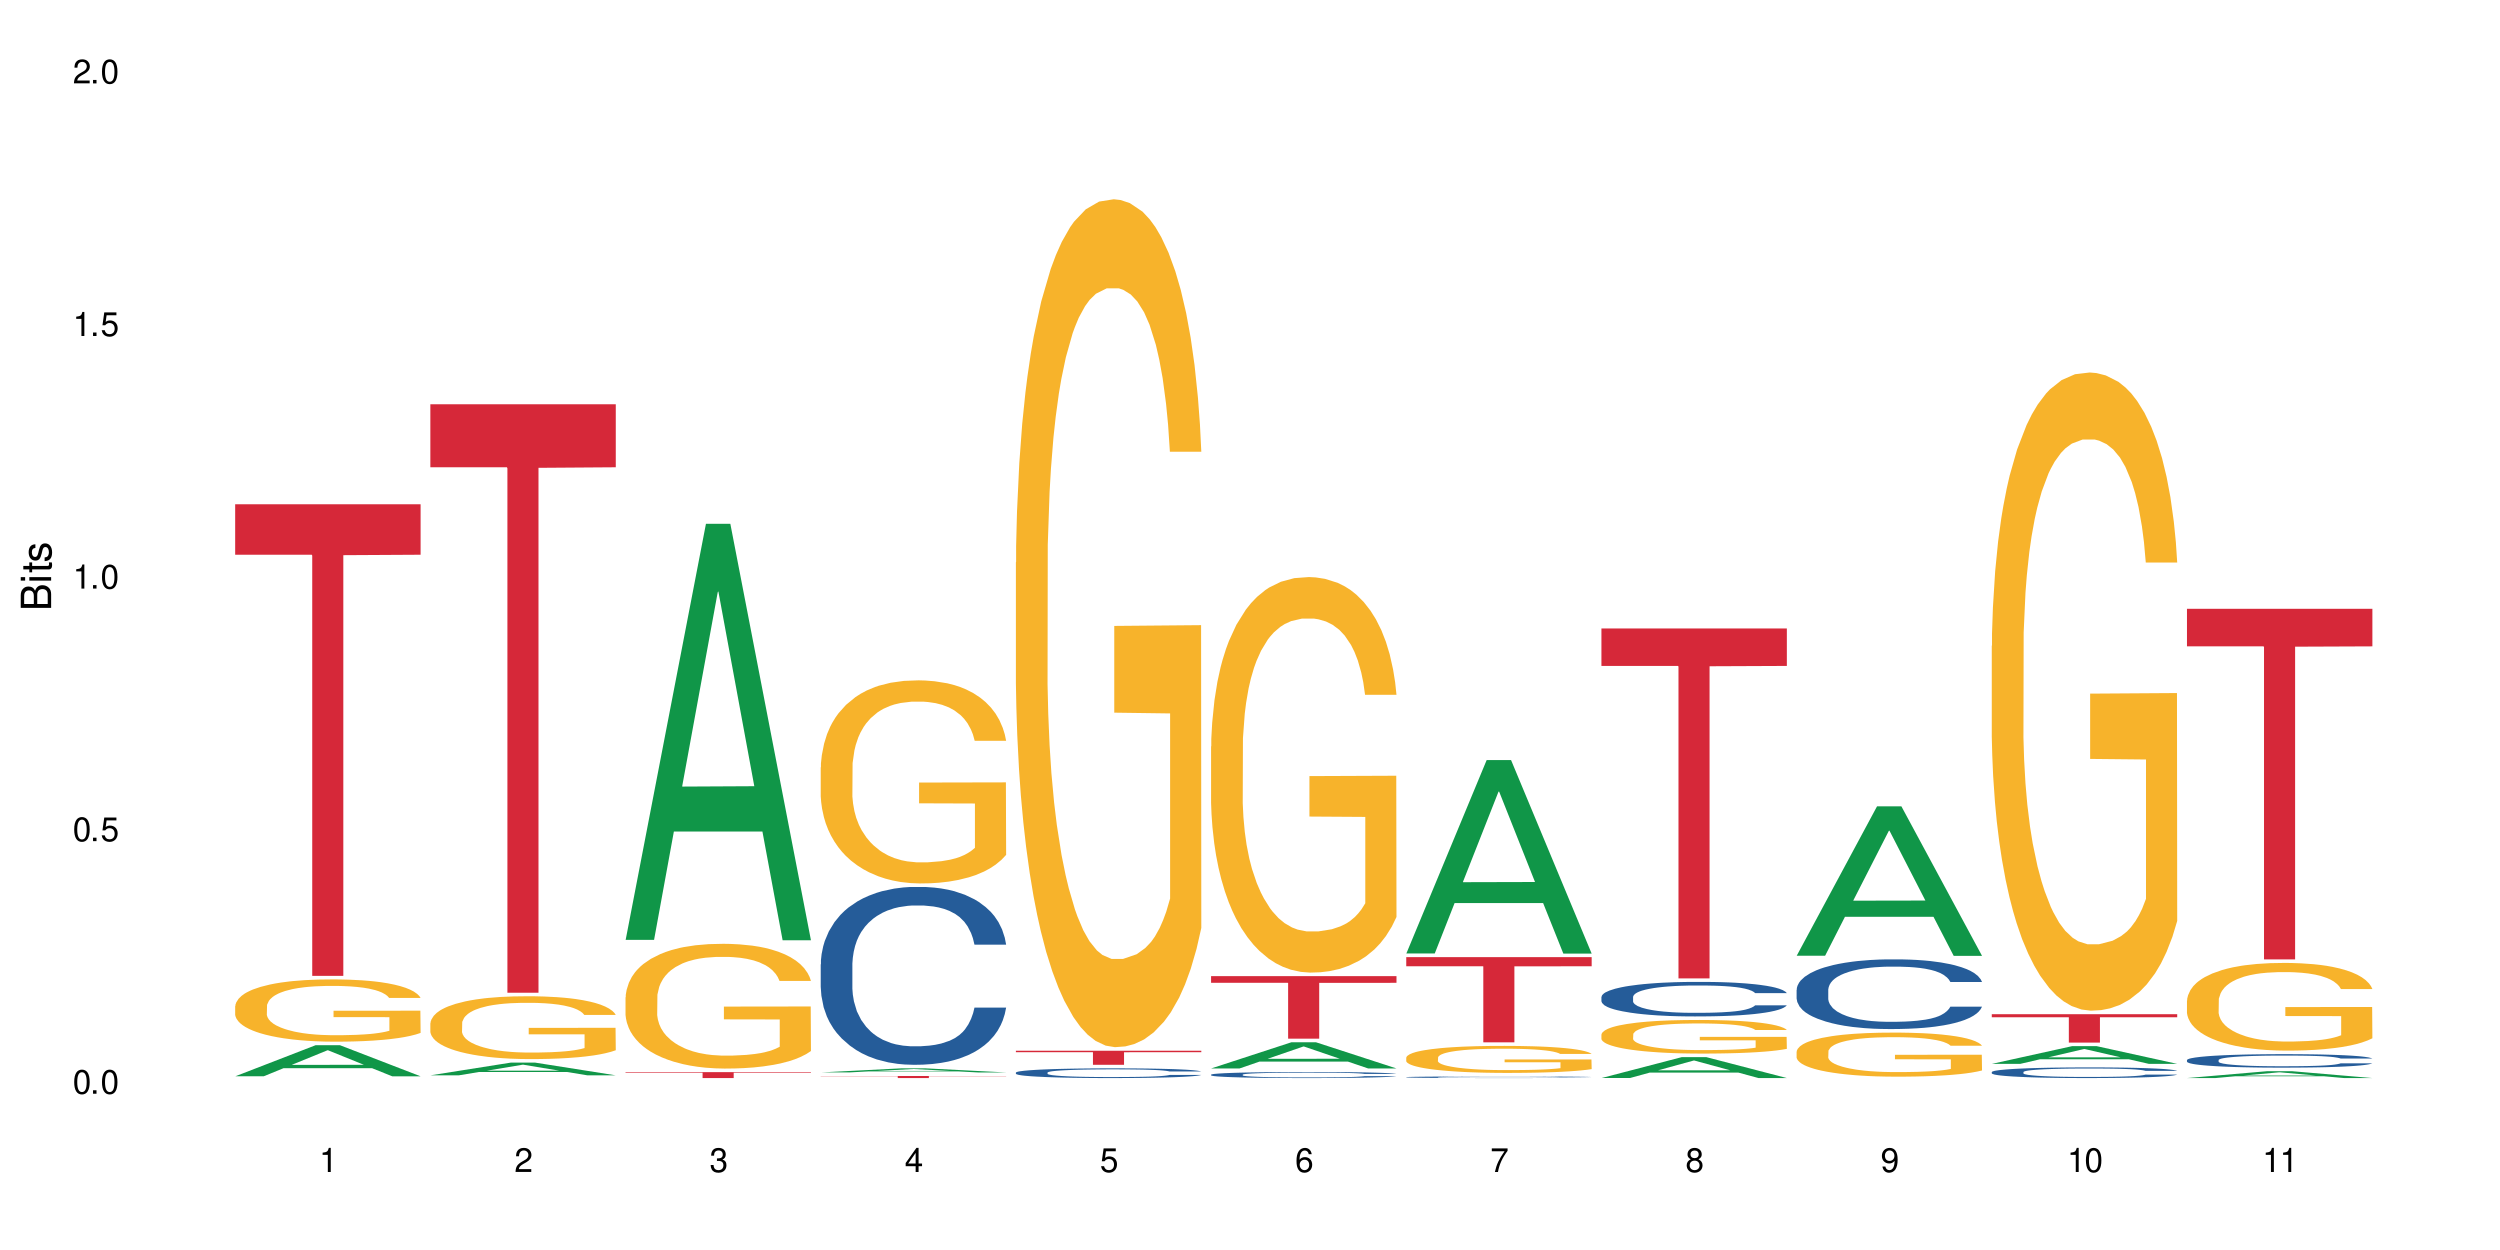 <?xml version="1.0" encoding="UTF-8"?>
<svg xmlns="http://www.w3.org/2000/svg" xmlns:xlink="http://www.w3.org/1999/xlink" width="720" height="360" viewBox="0 0 720 360">
<defs>
<g>
<g id="glyph-0-0">
</g>
<g id="glyph-0-1">
<path d="M 2.641 -6.938 C 2 -6.938 1.422 -6.656 1.078 -6.172 C 0.641 -5.562 0.406 -4.641 0.406 -3.359 C 0.406 -1.016 1.188 0.219 2.641 0.219 C 4.078 0.219 4.859 -1.016 4.859 -3.297 C 4.859 -4.641 4.656 -5.547 4.203 -6.172 C 3.844 -6.656 3.281 -6.938 2.641 -6.938 Z M 2.641 -6.188 C 3.547 -6.188 4 -5.25 4 -3.375 C 4 -1.406 3.562 -0.484 2.625 -0.484 C 1.734 -0.484 1.281 -1.438 1.281 -3.344 C 1.281 -5.25 1.734 -6.188 2.641 -6.188 Z M 2.641 -6.188 "/>
</g>
<g id="glyph-0-2">
<path d="M 1.828 -1 L 0.828 -1 L 0.828 0 L 1.828 0 Z M 1.828 -1 "/>
</g>
<g id="glyph-0-3">
<path d="M 4.562 -6.797 L 1.062 -6.797 L 0.547 -3.094 L 1.328 -3.094 C 1.719 -3.562 2.047 -3.734 2.578 -3.734 C 3.484 -3.734 4.062 -3.109 4.062 -2.094 C 4.062 -1.125 3.484 -0.531 2.578 -0.531 C 1.828 -0.531 1.375 -0.906 1.188 -1.672 L 0.328 -1.672 C 0.453 -1.109 0.547 -0.844 0.75 -0.594 C 1.125 -0.078 1.828 0.219 2.594 0.219 C 3.969 0.219 4.922 -0.781 4.922 -2.219 C 4.922 -3.562 4.031 -4.484 2.719 -4.484 C 2.25 -4.484 1.859 -4.359 1.469 -4.062 L 1.734 -5.969 L 4.562 -5.969 Z M 4.562 -6.797 "/>
</g>
<g id="glyph-0-4">
<path d="M 2.484 -4.938 L 2.484 0 L 3.328 0 L 3.328 -6.938 L 2.766 -6.938 C 2.469 -5.875 2.281 -5.734 0.984 -5.562 L 0.984 -4.938 Z M 2.484 -4.938 "/>
</g>
<g id="glyph-0-5">
<path d="M 4.859 -0.828 L 1.281 -0.828 C 1.359 -1.406 1.672 -1.781 2.5 -2.281 L 3.469 -2.828 C 4.406 -3.344 4.906 -4.062 4.906 -4.906 C 4.906 -5.484 4.672 -6.031 4.266 -6.406 C 3.859 -6.766 3.375 -6.938 2.719 -6.938 C 1.859 -6.938 1.219 -6.625 0.844 -6.031 C 0.609 -5.672 0.5 -5.234 0.484 -4.531 L 1.328 -4.531 C 1.359 -5.016 1.406 -5.281 1.531 -5.516 C 1.75 -5.938 2.188 -6.203 2.703 -6.203 C 3.469 -6.203 4.031 -5.641 4.031 -4.891 C 4.031 -4.344 3.719 -3.859 3.125 -3.516 L 2.234 -3 C 0.812 -2.172 0.406 -1.531 0.328 -0.016 L 4.859 -0.016 Z M 4.859 -0.828 "/>
</g>
<g id="glyph-0-6">
<path d="M 2.125 -3.188 L 2.578 -3.188 C 3.5 -3.188 3.984 -2.766 3.984 -1.922 C 3.984 -1.062 3.469 -0.531 2.594 -0.531 C 1.656 -0.531 1.203 -1 1.156 -2.016 L 0.312 -2.016 C 0.344 -1.453 0.438 -1.094 0.609 -0.781 C 0.953 -0.109 1.625 0.219 2.547 0.219 C 3.953 0.219 4.859 -0.625 4.859 -1.938 C 4.859 -2.828 4.516 -3.297 3.703 -3.594 C 4.344 -3.844 4.656 -4.328 4.656 -5.031 C 4.656 -6.219 3.875 -6.938 2.578 -6.938 C 1.203 -6.938 0.484 -6.172 0.453 -4.703 L 1.297 -4.703 C 1.312 -5.125 1.344 -5.359 1.453 -5.578 C 1.641 -5.969 2.062 -6.203 2.594 -6.203 C 3.344 -6.203 3.797 -5.75 3.797 -5 C 3.797 -4.516 3.609 -4.219 3.25 -4.047 C 3.016 -3.953 2.703 -3.922 2.125 -3.906 Z M 2.125 -3.188 "/>
</g>
<g id="glyph-0-7">
<path d="M 3.141 -1.672 L 3.141 0 L 3.984 0 L 3.984 -1.672 L 4.984 -1.672 L 4.984 -2.438 L 3.984 -2.438 L 3.984 -6.938 L 3.359 -6.938 L 0.266 -2.578 L 0.266 -1.672 Z M 3.141 -2.438 L 1 -2.438 L 3.141 -5.5 Z M 3.141 -2.438 "/>
</g>
<g id="glyph-0-8">
<path d="M 4.781 -5.125 C 4.609 -6.266 3.891 -6.938 2.844 -6.938 C 2.094 -6.938 1.422 -6.578 1.031 -5.953 C 0.594 -5.266 0.406 -4.422 0.406 -3.172 C 0.406 -2 0.578 -1.25 0.984 -0.641 C 1.359 -0.078 1.953 0.219 2.703 0.219 C 3.984 0.219 4.922 -0.75 4.922 -2.094 C 4.922 -3.375 4.062 -4.281 2.844 -4.281 C 2.172 -4.281 1.641 -4.031 1.281 -3.516 C 1.281 -5.234 1.828 -6.188 2.797 -6.188 C 3.391 -6.188 3.797 -5.797 3.938 -5.125 Z M 2.734 -3.531 C 3.547 -3.531 4.062 -2.953 4.062 -2.031 C 4.062 -1.156 3.484 -0.531 2.703 -0.531 C 1.922 -0.531 1.328 -1.188 1.328 -2.078 C 1.328 -2.938 1.906 -3.531 2.734 -3.531 Z M 2.734 -3.531 "/>
</g>
<g id="glyph-0-9">
<path d="M 4.984 -6.797 L 0.438 -6.797 L 0.438 -5.969 L 4.109 -5.969 C 2.5 -3.656 1.828 -2.234 1.328 0 L 2.219 0 C 2.594 -2.172 3.453 -4.047 4.984 -6.094 Z M 4.984 -6.797 "/>
</g>
<g id="glyph-0-10">
<path d="M 3.75 -3.656 C 4.469 -4.094 4.688 -4.438 4.688 -5.078 C 4.688 -6.172 3.844 -6.938 2.641 -6.938 C 1.438 -6.938 0.594 -6.172 0.594 -5.094 C 0.594 -4.438 0.812 -4.094 1.516 -3.656 C 0.734 -3.266 0.359 -2.703 0.359 -1.922 C 0.359 -0.656 1.281 0.219 2.641 0.219 C 3.984 0.219 4.922 -0.656 4.922 -1.922 C 4.922 -2.703 4.531 -3.266 3.75 -3.656 Z M 2.641 -6.188 C 3.359 -6.188 3.812 -5.75 3.812 -5.062 C 3.812 -4.406 3.344 -3.984 2.641 -3.984 C 1.922 -3.984 1.453 -4.406 1.453 -5.078 C 1.453 -5.75 1.922 -6.188 2.641 -6.188 Z M 2.641 -3.266 C 3.484 -3.266 4.062 -2.719 4.062 -1.906 C 4.062 -1.078 3.484 -0.531 2.625 -0.531 C 1.797 -0.531 1.219 -1.094 1.219 -1.906 C 1.219 -2.719 1.781 -3.266 2.641 -3.266 Z M 2.641 -3.266 "/>
</g>
<g id="glyph-0-11">
<path d="M 0.516 -1.578 C 0.672 -0.453 1.406 0.219 2.438 0.219 C 3.188 0.219 3.859 -0.141 4.266 -0.766 C 4.688 -1.453 4.891 -2.297 4.891 -3.547 C 4.891 -4.719 4.703 -5.453 4.312 -6.078 C 3.938 -6.641 3.344 -6.938 2.594 -6.938 C 1.297 -6.938 0.359 -5.969 0.359 -4.625 C 0.359 -3.344 1.234 -2.453 2.453 -2.453 C 3.094 -2.453 3.578 -2.672 4.016 -3.203 C 4 -1.484 3.469 -0.531 2.5 -0.531 C 1.906 -0.531 1.484 -0.906 1.359 -1.578 Z M 2.578 -6.203 C 3.375 -6.203 3.969 -5.531 3.969 -4.641 C 3.969 -3.797 3.391 -3.188 2.547 -3.188 C 1.734 -3.188 1.234 -3.766 1.234 -4.688 C 1.234 -5.562 1.797 -6.203 2.578 -6.203 Z M 2.578 -6.203 "/>
</g>
<g id="glyph-1-0">
</g>
<g id="glyph-1-1">
<path d="M 0 -0.953 L 0 -4.891 C 0 -5.719 -0.234 -6.344 -0.734 -6.797 C -1.188 -7.234 -1.812 -7.469 -2.5 -7.469 C -3.547 -7.469 -4.188 -7 -4.625 -5.875 C -4.984 -6.688 -5.625 -7.094 -6.531 -7.094 C -7.172 -7.094 -7.734 -6.859 -8.141 -6.391 C -8.562 -5.922 -8.75 -5.344 -8.75 -4.5 L -8.75 -0.953 Z M -4.984 -2.062 L -7.766 -2.062 L -7.766 -4.219 C -7.766 -4.844 -7.688 -5.203 -7.453 -5.5 C -7.219 -5.812 -6.859 -5.969 -6.375 -5.969 C -5.891 -5.969 -5.531 -5.812 -5.297 -5.5 C -5.062 -5.203 -4.984 -4.844 -4.984 -4.219 Z M -0.984 -2.062 L -4 -2.062 L -4 -4.781 C -4 -5.766 -3.438 -6.359 -2.484 -6.359 C -1.547 -6.359 -0.984 -5.766 -0.984 -4.781 Z M -0.984 -2.062 "/>
</g>
<g id="glyph-1-2">
<path d="M -6.281 -1.797 L -6.281 -0.797 L 0 -0.797 L 0 -1.797 Z M -8.75 -1.797 L -8.75 -0.797 L -7.484 -0.797 L -7.484 -1.797 Z M -8.75 -1.797 "/>
</g>
<g id="glyph-1-3">
<path d="M -6.281 -3.047 L -6.281 -2.016 L -8.016 -2.016 L -8.016 -1.016 L -6.281 -1.016 L -6.281 -0.172 L -5.469 -0.172 L -5.469 -1.016 L -0.719 -1.016 C -0.078 -1.016 0.281 -1.453 0.281 -2.234 C 0.281 -2.5 0.25 -2.719 0.188 -3.047 L -0.641 -3.047 C -0.609 -2.906 -0.594 -2.766 -0.594 -2.562 C -0.594 -2.141 -0.719 -2.016 -1.156 -2.016 L -5.469 -2.016 L -5.469 -3.047 Z M -6.281 -3.047 "/>
</g>
<g id="glyph-1-4">
<path d="M -4.531 -5.25 C -5.766 -5.25 -6.469 -4.422 -6.469 -2.969 C -6.469 -1.516 -5.719 -0.562 -4.547 -0.562 C -3.562 -0.562 -3.094 -1.062 -2.734 -2.562 L -2.516 -3.484 C -2.344 -4.188 -2.094 -4.469 -1.641 -4.469 C -1.047 -4.469 -0.641 -3.875 -0.641 -3 C -0.641 -2.453 -0.797 -2 -1.062 -1.75 C -1.25 -1.594 -1.422 -1.531 -1.875 -1.469 L -1.875 -0.406 C -0.422 -0.453 0.281 -1.266 0.281 -2.922 C 0.281 -4.5 -0.5 -5.516 -1.719 -5.516 C -2.656 -5.516 -3.172 -4.984 -3.469 -3.734 L -3.703 -2.766 C -3.891 -1.953 -4.156 -1.609 -4.594 -1.609 C -5.188 -1.609 -5.547 -2.125 -5.547 -2.938 C -5.547 -3.75 -5.203 -4.172 -4.531 -4.203 Z M -4.531 -5.25 "/>
</g>
</g>
</defs>
<rect x="-72" y="-36" width="864" height="432" fill="rgb(100%, 100%, 100%)" fill-opacity="1"/>
<path fill-rule="nonzero" fill="rgb(6.275%, 58.824%, 28.235%)" fill-opacity="1" d="M 67.73 309.973 L 67.789 309.965 L 90.895 301.02 L 97.91 301.02 L 121.133 309.98 L 112.973 309.98 L 107.152 307.641 L 81.652 307.641 L 75.945 309.973 L 67.73 309.973 L 84.105 306.676 L 104.816 306.668 L 94.488 302.484 L 94.375 302.477 L 94.262 302.5 L 84.047 306.668 L 84.105 306.676 Z M 67.73 309.973 "/>
<path fill-rule="nonzero" fill="rgb(96.863%, 70.196%, 16.863%)" fill-opacity="1" d="M 67.73 289.75 L 67.797 289.734 L 67.797 289.406 L 68.055 288.668 L 68.707 287.652 L 69.555 286.816 L 70.465 286.16 L 71.051 285.816 L 72.027 285.328 L 72.875 284.965 L 75.023 284.23 L 77.762 283.539 L 79.258 283.246 L 80.949 282.969 L 83.359 282.656 L 84.469 282.543 L 87.855 282.277 L 91.695 282.117 L 95.93 282.066 L 97.883 282.082 L 100.555 282.148 L 104.199 282.328 L 106.285 282.492 L 107.91 282.656 L 109.605 282.867 L 111.688 283.195 L 113.645 283.59 L 115.207 283.984 L 116.77 284.473 L 118.07 285 L 119.18 285.57 L 120.156 286.262 L 120.742 286.832 L 121.133 287.406 L 112.078 287.406 L 111.559 286.832 L 110.973 286.391 L 109.996 285.852 L 109.02 285.457 L 108.043 285.145 L 106.219 284.719 L 104.656 284.457 L 102.703 284.23 L 100.812 284.082 L 98.664 283.984 L 97.363 283.949 L 93.91 283.949 L 90.785 284.066 L 88.961 284.195 L 87.66 284.328 L 85.836 284.574 L 84.727 284.77 L 84.078 284.898 L 82.125 285.406 L 80.82 285.867 L 80.105 286.18 L 79.191 286.668 L 78.543 287.113 L 77.824 287.766 L 77.434 288.258 L 76.914 289.371 L 76.848 292.32 L 77.043 292.945 L 77.434 293.617 L 77.957 294.207 L 78.738 294.828 L 79.52 295.305 L 80.887 295.941 L 82.059 296.367 L 82.969 296.645 L 84.727 297.09 L 85.445 297.234 L 87.137 297.531 L 88.895 297.762 L 91.047 297.957 L 92.672 298.055 L 95.277 298.137 L 98.598 298.137 L 102.508 298.039 L 104.98 297.906 L 106.676 297.777 L 107.781 297.66 L 109.148 297.48 L 110.125 297.316 L 111.039 297.137 L 112.145 296.859 L 112.145 292.945 L 96.059 292.926 L 96.059 291.094 L 121.066 291.078 L 121.133 297.48 L 119.766 297.926 L 118.07 298.352 L 116.441 298.68 L 114.75 298.957 L 112.34 299.266 L 110.387 299.465 L 107.391 299.695 L 104.656 299.84 L 101.789 299.938 L 99.25 299.988 L 96.254 300.004 L 93.586 299.973 L 90.719 299.875 L 88.441 299.742 L 86.355 299.578 L 84.273 299.367 L 81.668 299.023 L 79.973 298.742 L 78.215 298.398 L 76.457 297.988 L 74.895 297.547 L 73.852 297.203 L 72.812 296.809 L 71.703 296.32 L 70.66 295.762 L 69.879 295.254 L 69.164 294.68 L 68.645 294.141 L 68.121 293.402 L 67.859 292.812 L 67.73 292.305 Z M 67.73 289.75 "/>
<path fill-rule="nonzero" fill="rgb(83.922%, 15.686%, 22.353%)" fill-opacity="1" d="M 67.73 145.223 L 121.133 145.223 L 121.133 159.762 L 98.875 159.891 L 98.875 281.051 L 89.922 281.051 L 89.922 160.02 L 89.793 159.762 L 67.73 159.762 Z M 67.73 145.223 "/>
<path fill-rule="nonzero" fill="rgb(6.275%, 58.824%, 28.235%)" fill-opacity="1" d="M 123.941 309.695 L 124 309.691 L 147.105 306.035 L 154.125 306.035 L 177.344 309.699 L 169.184 309.699 L 163.367 308.742 L 137.863 308.742 L 132.156 309.695 L 123.941 309.695 L 140.316 308.348 L 161.027 308.344 L 150.699 306.633 L 150.586 306.629 L 150.473 306.641 L 140.258 308.344 L 140.316 308.348 Z M 123.941 309.695 "/>
<path fill-rule="nonzero" fill="rgb(96.863%, 70.196%, 16.863%)" fill-opacity="1" d="M 123.941 294.672 L 124.008 294.652 L 124.008 294.324 L 124.27 293.578 L 124.918 292.555 L 125.766 291.711 L 126.676 291.051 L 127.266 290.703 L 128.242 290.207 L 129.086 289.844 L 131.234 289.102 L 133.973 288.406 L 135.469 288.109 L 137.164 287.828 L 139.57 287.512 L 140.68 287.398 L 144.066 287.133 L 147.906 286.969 L 152.141 286.918 L 154.094 286.934 L 156.766 287 L 160.41 287.184 L 162.496 287.348 L 164.125 287.512 L 165.816 287.727 L 167.902 288.059 L 169.855 288.457 L 171.418 288.852 L 172.98 289.348 L 174.281 289.879 L 175.391 290.457 L 176.367 291.148 L 176.953 291.727 L 177.344 292.309 L 168.293 292.309 L 167.77 291.727 L 167.184 291.281 L 166.207 290.738 L 165.23 290.34 L 164.254 290.027 L 162.43 289.598 L 160.867 289.332 L 158.914 289.102 L 157.023 288.953 L 154.875 288.852 L 153.574 288.82 L 150.121 288.82 L 146.996 288.934 L 145.172 289.066 L 143.871 289.199 L 142.047 289.449 L 140.941 289.645 L 140.289 289.777 L 138.336 290.289 L 137.031 290.754 L 136.316 291.066 L 135.402 291.562 L 134.754 292.008 L 134.035 292.672 L 133.645 293.168 L 133.125 294.289 L 133.059 297.266 L 133.254 297.895 L 133.645 298.57 L 134.168 299.168 L 134.949 299.793 L 135.73 300.273 L 137.098 300.918 L 138.27 301.348 L 139.18 301.629 L 140.941 302.074 L 141.656 302.227 L 143.348 302.523 L 145.109 302.754 L 147.258 302.953 L 148.883 303.051 L 151.488 303.133 L 154.812 303.133 L 158.719 303.035 L 161.191 302.902 L 162.887 302.77 L 163.992 302.656 L 165.359 302.473 L 166.336 302.309 L 167.25 302.125 L 168.355 301.844 L 168.355 297.895 L 152.27 297.879 L 152.27 296.027 L 177.277 296.008 L 177.344 302.473 L 175.977 302.918 L 174.281 303.348 L 172.656 303.68 L 170.961 303.961 L 168.551 304.273 L 166.598 304.473 L 163.602 304.703 L 160.867 304.852 L 158 304.953 L 155.461 305 L 152.465 305.02 L 149.797 304.984 L 146.93 304.887 L 144.652 304.754 L 142.566 304.59 L 140.484 304.375 L 137.879 304.027 L 136.188 303.746 L 134.426 303.398 L 132.668 302.984 L 131.105 302.539 L 130.062 302.191 L 129.023 301.793 L 127.914 301.301 L 126.871 300.738 L 126.09 300.223 L 125.375 299.645 L 124.855 299.102 L 124.332 298.355 L 124.074 297.762 L 123.941 297.25 Z M 123.941 294.672 "/>
<path fill-rule="nonzero" fill="rgb(83.922%, 15.686%, 22.353%)" fill-opacity="1" d="M 123.941 116.434 L 177.344 116.434 L 177.344 134.574 L 155.086 134.734 L 155.086 285.902 L 146.133 285.902 L 146.133 134.891 L 146.004 134.574 L 123.941 134.574 Z M 123.941 116.434 "/>
<path fill-rule="nonzero" fill="rgb(6.275%, 58.824%, 28.235%)" fill-opacity="1" d="M 180.152 270.688 L 180.211 270.574 L 203.316 150.848 L 210.336 150.848 L 233.555 270.801 L 225.395 270.801 L 219.578 239.488 L 194.074 239.488 L 188.371 270.688 L 180.152 270.688 L 196.527 226.535 L 217.238 226.426 L 206.91 170.445 L 206.797 170.336 L 206.684 170.672 L 196.473 226.426 L 196.527 226.535 Z M 180.152 270.688 "/>
<path fill-rule="nonzero" fill="rgb(96.863%, 70.196%, 16.863%)" fill-opacity="1" d="M 180.152 287.207 L 180.219 287.176 L 180.219 286.52 L 180.48 285.039 L 181.129 283.008 L 181.977 281.332 L 182.891 280.02 L 183.477 279.332 L 184.453 278.348 L 185.297 277.625 L 187.449 276.148 L 190.184 274.77 L 191.68 274.18 L 193.375 273.621 L 195.785 272.996 L 196.891 272.77 L 200.277 272.242 L 204.121 271.914 L 208.352 271.816 L 210.305 271.848 L 212.977 271.98 L 216.621 272.34 L 218.707 272.668 L 220.336 272.996 L 222.027 273.426 L 224.113 274.082 L 226.066 274.867 L 227.629 275.656 L 229.191 276.641 L 230.492 277.691 L 231.602 278.84 L 232.578 280.219 L 233.164 281.367 L 233.555 282.516 L 224.504 282.516 L 223.98 281.367 L 223.395 280.48 L 222.418 279.398 L 221.441 278.609 L 220.465 277.984 L 218.641 277.133 L 217.078 276.609 L 215.125 276.148 L 213.238 275.852 L 211.086 275.656 L 209.785 275.59 L 206.332 275.59 L 203.207 275.82 L 201.383 276.082 L 200.082 276.344 L 198.258 276.836 L 197.152 277.23 L 196.5 277.492 L 194.547 278.512 L 193.242 279.43 L 192.527 280.055 L 191.617 281.039 L 190.965 281.922 L 190.246 283.234 L 189.855 284.219 L 189.336 286.453 L 189.27 292.359 L 189.465 293.605 L 189.855 294.949 L 190.379 296.133 L 191.16 297.379 L 191.941 298.332 L 193.309 299.609 L 194.48 300.465 L 195.395 301.023 L 197.152 301.906 L 197.867 302.203 L 199.562 302.793 L 201.32 303.254 L 203.469 303.648 L 205.098 303.844 L 207.699 304.008 L 211.023 304.008 L 214.93 303.812 L 217.402 303.547 L 219.098 303.285 L 220.203 303.055 L 221.57 302.695 L 222.551 302.367 L 223.461 302.008 L 224.566 301.449 L 224.566 293.605 L 208.484 293.574 L 208.484 289.898 L 233.488 289.863 L 233.555 302.695 L 232.188 303.582 L 230.492 304.434 L 228.867 305.09 L 227.172 305.648 L 224.762 306.273 L 222.809 306.664 L 219.812 307.125 L 217.078 307.422 L 214.215 307.617 L 211.672 307.715 L 208.68 307.75 L 206.008 307.684 L 203.141 307.488 L 200.863 307.223 L 198.777 306.895 L 196.695 306.469 L 194.09 305.781 L 192.398 305.223 L 190.641 304.531 L 188.879 303.711 L 187.316 302.828 L 186.277 302.137 L 185.234 301.352 L 184.125 300.367 L 183.086 299.25 L 182.305 298.234 L 181.586 297.086 L 181.066 296 L 180.543 294.523 L 180.285 293.344 L 180.152 292.324 Z M 180.152 287.207 "/>
<path fill-rule="nonzero" fill="rgb(83.922%, 15.686%, 22.353%)" fill-opacity="1" d="M 180.152 308.766 L 233.555 308.766 L 233.555 308.949 L 211.301 308.949 L 211.301 310.48 L 202.344 310.48 L 202.344 308.953 L 202.215 308.949 L 180.152 308.949 Z M 180.152 308.766 "/>
<path fill-rule="nonzero" fill="rgb(6.275%, 58.824%, 28.235%)" fill-opacity="1" d="M 236.367 308.859 L 236.422 308.859 L 259.527 307.684 L 266.547 307.684 L 289.766 308.863 L 281.609 308.863 L 275.789 308.555 L 250.285 308.555 L 244.582 308.859 L 236.367 308.859 L 252.738 308.426 L 273.449 308.426 L 263.121 307.875 L 263.008 307.875 L 262.895 307.879 L 252.684 308.426 L 252.738 308.426 Z M 236.367 308.859 "/>
<path fill-rule="nonzero" fill="rgb(14.51%, 36.078%, 60%)" fill-opacity="1" d="M 236.367 277.734 L 236.43 277.688 L 236.43 276.566 L 236.625 274.785 L 237.082 272.539 L 237.539 270.992 L 238.711 268.23 L 240.34 265.562 L 242.031 263.504 L 243.27 262.285 L 244.375 261.352 L 246.914 259.617 L 248.543 258.727 L 250.301 257.934 L 252.449 257.137 L 254.016 256.668 L 257.531 255.918 L 260.137 255.59 L 262.152 255.449 L 266.516 255.449 L 269.121 255.637 L 271.012 255.871 L 273.094 256.246 L 274.852 256.668 L 277.914 257.699 L 280.648 259.008 L 281.887 259.758 L 283.84 261.211 L 285.34 262.613 L 286.379 263.832 L 287.551 265.562 L 288.594 267.668 L 289.375 270.059 L 289.766 272.07 L 280.648 272.07 L 280.191 270.199 L 279.672 268.746 L 278.695 266.828 L 277.719 265.469 L 276.352 264.113 L 275.113 263.223 L 273.422 262.332 L 271.922 261.77 L 270.359 261.352 L 268.863 261.07 L 265.996 260.789 L 262.676 260.789 L 261.438 260.883 L 258.898 261.258 L 257.531 261.582 L 255.578 262.238 L 254.211 262.848 L 252.582 263.785 L 251.473 264.578 L 250.105 265.797 L 249.129 266.875 L 248.023 268.418 L 247.371 269.59 L 246.785 270.898 L 246.266 272.445 L 245.875 274.082 L 245.613 275.816 L 245.484 277.5 L 245.484 284.758 L 245.613 286.441 L 245.938 288.41 L 246.785 291.266 L 248.023 293.746 L 249.457 295.711 L 250.824 297.117 L 251.605 297.773 L 252.645 298.52 L 254.273 299.457 L 256.617 300.395 L 257.984 300.77 L 260.07 301.141 L 262.219 301.328 L 265.086 301.328 L 267.625 301.141 L 269.316 300.91 L 271.074 300.535 L 273.484 299.738 L 274.984 298.988 L 276.285 298.098 L 277.262 297.211 L 277.914 296.461 L 278.891 295.008 L 279.672 293.418 L 280.258 291.781 L 280.648 290.188 L 289.766 290.188 L 289.375 292.059 L 288.789 293.887 L 288.203 295.242 L 287.293 296.883 L 286.25 298.332 L 284.75 299.973 L 283.516 301.047 L 281.887 302.219 L 280.387 303.109 L 278.762 303.906 L 276.352 304.84 L 274.789 305.309 L 273.094 305.73 L 271.074 306.105 L 268.535 306.434 L 265.801 306.621 L 263.262 306.668 L 260.527 306.574 L 258.508 306.387 L 255.836 305.965 L 252.516 305.121 L 250.105 304.23 L 248.219 303.344 L 246.59 302.406 L 244.766 301.141 L 242.422 299.082 L 240.988 297.492 L 240.012 296.18 L 238.906 294.355 L 238.125 292.715 L 237.211 290.094 L 236.562 286.77 L 236.367 284.195 Z M 236.367 277.734 "/>
<path fill-rule="nonzero" fill="rgb(96.863%, 70.196%, 16.863%)" fill-opacity="1" d="M 236.367 220.992 L 236.43 220.941 L 236.43 219.871 L 236.691 217.469 L 237.344 214.156 L 238.188 211.43 L 239.102 209.293 L 239.688 208.172 L 240.664 206.57 L 241.512 205.395 L 243.66 202.992 L 246.395 200.746 L 247.891 199.785 L 249.586 198.875 L 251.996 197.863 L 253.102 197.488 L 256.488 196.633 L 260.332 196.098 L 264.562 195.938 L 266.516 195.992 L 269.188 196.207 L 272.836 196.793 L 274.918 197.328 L 276.547 197.863 L 278.238 198.555 L 280.324 199.625 L 282.277 200.906 L 283.84 202.188 L 285.402 203.793 L 286.707 205.5 L 287.812 207.371 L 288.789 209.613 L 289.375 211.484 L 289.766 213.355 L 280.715 213.355 L 280.191 211.484 L 279.605 210.043 L 278.629 208.277 L 277.652 206.996 L 276.676 205.98 L 274.852 204.594 L 273.289 203.738 L 271.336 202.992 L 269.449 202.508 L 267.301 202.188 L 265.996 202.082 L 262.543 202.082 L 259.418 202.457 L 257.594 202.883 L 256.293 203.312 L 254.469 204.113 L 253.363 204.754 L 252.711 205.18 L 250.758 206.836 L 249.457 208.332 L 248.738 209.348 L 247.828 210.949 L 247.176 212.391 L 246.461 214.527 L 246.07 216.133 L 245.547 219.766 L 245.484 229.379 L 245.68 231.41 L 246.07 233.602 L 246.59 235.523 L 247.371 237.555 L 248.152 239.102 L 249.52 241.188 L 250.691 242.574 L 251.605 243.484 L 253.363 244.926 L 254.078 245.406 L 255.773 246.367 L 257.531 247.117 L 259.68 247.758 L 261.309 248.078 L 263.914 248.344 L 267.234 248.344 L 271.141 248.023 L 273.617 247.598 L 275.309 247.168 L 276.418 246.797 L 277.785 246.207 L 278.762 245.672 L 279.672 245.086 L 280.781 244.176 L 280.781 231.41 L 264.695 231.355 L 264.695 225.375 L 289.699 225.32 L 289.766 246.207 L 288.398 247.648 L 286.707 249.039 L 285.078 250.105 L 283.383 251.016 L 280.977 252.031 L 279.02 252.672 L 276.023 253.418 L 273.289 253.898 L 270.426 254.223 L 267.887 254.383 L 264.891 254.434 L 262.219 254.328 L 259.355 254.008 L 257.074 253.578 L 254.992 253.047 L 252.906 252.352 L 250.301 251.23 L 248.609 250.32 L 246.852 249.199 L 245.094 247.863 L 243.527 246.422 L 242.488 245.301 L 241.445 244.016 L 240.34 242.414 L 239.297 240.598 L 238.516 238.941 L 237.797 237.074 L 237.277 235.309 L 236.758 232.906 L 236.496 230.984 L 236.367 229.328 Z M 236.367 220.992 "/>
<path fill-rule="nonzero" fill="rgb(83.922%, 15.686%, 22.353%)" fill-opacity="1" d="M 236.367 309.879 L 289.766 309.879 L 289.766 309.941 L 267.512 309.945 L 267.512 310.48 L 258.555 310.48 L 258.555 309.945 L 258.426 309.941 L 236.367 309.941 Z M 236.367 309.879 "/>
<path fill-rule="nonzero" fill="rgb(14.51%, 36.078%, 60%)" fill-opacity="1" d="M 292.578 308.902 L 292.641 308.898 L 292.641 308.836 L 292.836 308.738 L 293.293 308.617 L 293.75 308.531 L 294.922 308.383 L 296.551 308.238 L 298.242 308.125 L 299.48 308.059 L 300.586 308.008 L 303.125 307.91 L 304.754 307.863 L 306.512 307.82 L 308.664 307.777 L 310.227 307.75 L 313.742 307.711 L 316.348 307.691 L 318.367 307.684 L 322.73 307.684 L 325.332 307.695 L 327.223 307.707 L 329.305 307.727 L 331.066 307.75 L 334.125 307.809 L 336.859 307.879 L 338.098 307.918 L 340.051 308 L 341.551 308.074 L 342.59 308.141 L 343.762 308.238 L 344.805 308.352 L 345.586 308.48 L 345.977 308.59 L 336.859 308.59 L 336.406 308.488 L 335.883 308.41 L 334.906 308.305 L 333.93 308.23 L 332.562 308.156 L 331.324 308.109 L 329.633 308.059 L 328.133 308.031 L 326.57 308.008 L 325.074 307.992 L 322.207 307.977 L 318.887 307.977 L 317.648 307.98 L 315.109 308 L 313.742 308.02 L 311.789 308.055 L 310.422 308.09 L 308.793 308.141 L 307.684 308.184 L 306.316 308.25 L 305.34 308.309 L 304.234 308.391 L 303.582 308.457 L 302.996 308.527 L 302.477 308.613 L 302.086 308.703 L 301.824 308.797 L 301.695 308.887 L 301.695 309.285 L 301.824 309.375 L 302.148 309.484 L 302.996 309.641 L 304.234 309.773 L 305.668 309.883 L 307.035 309.957 L 307.816 309.996 L 308.859 310.035 L 310.484 310.086 L 312.832 310.137 L 314.199 310.156 L 316.281 310.18 L 318.43 310.188 L 321.297 310.188 L 323.836 310.18 L 325.527 310.164 L 327.289 310.145 L 329.695 310.102 L 331.195 310.062 L 332.496 310.012 L 333.473 309.965 L 334.125 309.922 L 335.102 309.844 L 335.883 309.758 L 336.469 309.668 L 336.859 309.582 L 345.977 309.582 L 345.586 309.684 L 345 309.781 L 344.414 309.855 L 343.504 309.945 L 342.461 310.023 L 340.965 310.113 L 339.727 310.172 L 338.098 310.238 L 336.602 310.285 L 334.973 310.328 L 332.562 310.379 L 331 310.406 L 329.305 310.43 L 327.289 310.449 L 324.746 310.469 L 322.012 310.477 L 319.473 310.48 L 316.738 310.477 L 314.719 310.465 L 312.047 310.441 L 308.727 310.395 L 306.316 310.348 L 304.43 310.297 L 302.801 310.246 L 300.977 310.18 L 298.633 310.066 L 297.199 309.98 L 296.223 309.906 L 295.117 309.809 L 294.336 309.719 L 293.422 309.574 L 292.773 309.395 L 292.578 309.254 Z M 292.578 308.902 "/>
<path fill-rule="nonzero" fill="rgb(96.863%, 70.196%, 16.863%)" fill-opacity="1" d="M 292.578 161.98 L 292.641 161.758 L 292.641 157.297 L 292.902 147.262 L 293.555 133.434 L 294.398 122.059 L 295.312 113.141 L 295.898 108.457 L 296.875 101.766 L 297.723 96.859 L 299.871 86.824 L 302.605 77.457 L 304.105 73.441 L 305.797 69.652 L 308.207 65.414 L 309.312 63.855 L 312.699 60.285 L 316.543 58.055 L 320.773 57.387 L 322.73 57.609 L 325.398 58.5 L 329.047 60.953 L 331.129 63.184 L 332.758 65.414 L 334.449 68.312 L 336.535 72.773 L 338.488 78.125 L 340.051 83.48 L 341.613 90.168 L 342.918 97.305 L 344.023 105.109 L 345 114.477 L 345.586 122.285 L 345.977 130.09 L 336.926 130.09 L 336.406 122.285 L 335.82 116.262 L 334.84 108.902 L 333.863 103.551 L 332.887 99.312 L 331.066 93.516 L 329.5 89.945 L 327.547 86.824 L 325.66 84.816 L 323.512 83.48 L 322.207 83.031 L 318.758 83.031 L 315.629 84.594 L 313.809 86.379 L 312.504 88.164 L 310.68 91.508 L 309.574 94.184 L 308.922 95.969 L 306.969 102.883 L 305.668 109.125 L 304.949 113.363 L 304.039 120.055 L 303.387 126.074 L 302.672 134.996 L 302.281 141.684 L 301.758 156.852 L 301.695 196.992 L 301.891 205.469 L 302.281 214.609 L 302.801 222.641 L 303.582 231.113 L 304.363 237.582 L 305.73 246.277 L 306.902 252.078 L 307.816 255.867 L 309.574 261.891 L 310.289 263.898 L 311.984 267.91 L 313.742 271.031 L 315.891 273.711 L 317.52 275.047 L 320.125 276.164 L 323.445 276.164 L 327.352 274.824 L 329.828 273.039 L 331.52 271.258 L 332.629 269.695 L 333.996 267.242 L 334.973 265.012 L 335.883 262.559 L 336.992 258.766 L 336.992 205.469 L 320.906 205.246 L 320.906 180.266 L 345.914 180.043 L 345.977 267.242 L 344.609 273.262 L 342.918 279.062 L 341.289 283.523 L 339.598 287.312 L 337.188 291.551 L 335.234 294.227 L 332.238 297.348 L 329.5 299.355 L 326.637 300.695 L 324.098 301.363 L 321.102 301.586 L 318.43 301.141 L 315.566 299.801 L 313.285 298.02 L 311.203 295.789 L 309.117 292.887 L 306.512 288.207 L 304.82 284.414 L 303.062 279.73 L 301.305 274.156 L 299.742 268.133 L 298.699 263.449 L 297.656 258.098 L 296.551 251.406 L 295.508 243.824 L 294.727 236.914 L 294.008 229.105 L 293.488 221.746 L 292.969 211.711 L 292.707 203.684 L 292.578 196.77 Z M 292.578 161.98 "/>
<path fill-rule="nonzero" fill="rgb(83.922%, 15.686%, 22.353%)" fill-opacity="1" d="M 292.578 302.602 L 345.977 302.602 L 345.977 303.039 L 323.723 303.043 L 323.723 306.668 L 314.77 306.668 L 314.77 303.047 L 314.637 303.039 L 292.578 303.039 Z M 292.578 302.602 "/>
<path fill-rule="nonzero" fill="rgb(6.275%, 58.824%, 28.235%)" fill-opacity="1" d="M 348.789 307.711 L 348.844 307.703 L 371.953 300.164 L 378.969 300.164 L 402.188 307.719 L 394.031 307.719 L 388.211 305.746 L 362.711 305.746 L 357.004 307.711 L 348.789 307.711 L 365.164 304.93 L 385.871 304.922 L 375.547 301.398 L 375.434 301.391 L 375.316 301.41 L 365.105 304.922 L 365.164 304.93 Z M 348.789 307.711 "/>
<path fill-rule="nonzero" fill="rgb(14.51%, 36.078%, 60%)" fill-opacity="1" d="M 348.789 309.496 L 348.852 309.492 L 348.852 309.453 L 349.051 309.395 L 349.504 309.316 L 349.961 309.266 L 351.133 309.172 L 352.762 309.078 L 354.453 309.012 L 355.691 308.969 L 356.797 308.938 L 359.34 308.879 L 360.965 308.848 L 362.727 308.82 L 364.875 308.793 L 366.438 308.777 L 369.953 308.75 L 372.559 308.742 L 374.578 308.734 L 378.941 308.734 L 381.547 308.742 L 383.434 308.75 L 385.52 308.762 L 387.277 308.777 L 390.336 308.812 L 393.07 308.855 L 394.309 308.883 L 396.262 308.934 L 397.762 308.98 L 398.805 309.02 L 399.977 309.078 L 401.016 309.152 L 401.797 309.234 L 402.188 309.301 L 393.07 309.301 L 392.617 309.238 L 392.094 309.188 L 391.117 309.121 L 390.141 309.078 L 388.773 309.031 L 387.535 309 L 385.844 308.969 L 384.344 308.949 L 382.781 308.938 L 381.285 308.926 L 378.418 308.918 L 375.098 308.918 L 373.859 308.922 L 371.32 308.934 L 369.953 308.945 L 368 308.965 L 366.633 308.988 L 365.004 309.02 L 363.898 309.047 L 362.531 309.09 L 361.551 309.125 L 360.445 309.176 L 359.793 309.219 L 359.207 309.262 L 358.688 309.312 L 358.297 309.371 L 358.035 309.43 L 357.906 309.488 L 357.906 309.734 L 358.035 309.793 L 358.363 309.859 L 359.207 309.957 L 360.445 310.039 L 361.879 310.105 L 363.246 310.156 L 364.027 310.176 L 365.07 310.203 L 366.695 310.234 L 369.043 310.266 L 370.41 310.277 L 372.492 310.293 L 374.641 310.297 L 377.508 310.297 L 380.047 310.293 L 381.742 310.285 L 383.5 310.27 L 385.91 310.242 L 387.406 310.219 L 388.707 310.188 L 389.688 310.156 L 390.336 310.133 L 391.312 310.082 L 392.094 310.027 L 392.68 309.973 L 393.07 309.918 L 402.188 309.918 L 401.797 309.98 L 401.211 310.043 L 400.625 310.09 L 399.715 310.148 L 398.672 310.195 L 397.176 310.25 L 395.938 310.289 L 394.309 310.328 L 392.812 310.359 L 391.184 310.387 L 388.773 310.418 L 387.211 310.434 L 385.52 310.449 L 383.5 310.461 L 380.961 310.473 L 378.223 310.477 L 375.684 310.48 L 372.949 310.477 L 370.93 310.469 L 368.262 310.457 L 364.938 310.426 L 362.531 310.398 L 360.641 310.367 L 359.012 310.336 L 357.188 310.293 L 354.844 310.223 L 353.41 310.168 L 352.434 310.121 L 351.328 310.059 L 350.547 310.004 L 349.637 309.914 L 348.984 309.801 L 348.789 309.715 Z M 348.789 309.496 "/>
<path fill-rule="nonzero" fill="rgb(96.863%, 70.196%, 16.863%)" fill-opacity="1" d="M 348.789 214.984 L 348.852 214.879 L 348.852 212.801 L 349.113 208.117 L 349.766 201.668 L 350.613 196.363 L 351.523 192.199 L 352.109 190.016 L 353.086 186.895 L 353.934 184.605 L 356.082 179.926 L 358.816 175.555 L 360.316 173.684 L 362.008 171.914 L 364.418 169.938 L 365.523 169.207 L 368.91 167.543 L 372.754 166.504 L 376.988 166.191 L 378.941 166.297 L 381.609 166.711 L 385.258 167.855 L 387.34 168.898 L 388.969 169.938 L 390.664 171.289 L 392.746 173.371 L 394.699 175.867 L 396.262 178.363 L 397.824 181.484 L 399.129 184.812 L 400.234 188.457 L 401.211 192.824 L 401.797 196.465 L 402.188 200.105 L 393.137 200.105 L 392.617 196.465 L 392.031 193.656 L 391.055 190.223 L 390.078 187.727 L 389.098 185.75 L 387.277 183.047 L 385.715 181.383 L 383.758 179.926 L 381.871 178.988 L 379.723 178.363 L 378.418 178.156 L 374.969 178.156 L 371.844 178.883 L 370.02 179.715 L 368.715 180.547 L 366.891 182.109 L 365.785 183.359 L 365.133 184.191 L 363.18 187.414 L 361.879 190.328 L 361.16 192.305 L 360.25 195.426 L 359.598 198.234 L 358.883 202.395 L 358.492 205.516 L 357.969 212.59 L 357.906 231.316 L 358.102 235.273 L 358.492 239.535 L 359.012 243.281 L 359.793 247.234 L 360.574 250.254 L 361.941 254.309 L 363.117 257.016 L 364.027 258.785 L 365.785 261.594 L 366.5 262.527 L 368.195 264.402 L 369.953 265.859 L 372.102 267.105 L 373.73 267.73 L 376.336 268.25 L 379.656 268.25 L 383.562 267.625 L 386.039 266.793 L 387.73 265.961 L 388.84 265.234 L 390.207 264.09 L 391.184 263.051 L 392.094 261.906 L 393.203 260.137 L 393.203 235.273 L 377.117 235.168 L 377.117 223.516 L 402.125 223.41 L 402.188 264.09 L 400.82 266.898 L 399.129 269.605 L 397.5 271.684 L 395.809 273.453 L 393.398 275.43 L 391.445 276.68 L 388.449 278.133 L 385.715 279.07 L 382.848 279.695 L 380.309 280.008 L 377.312 280.109 L 374.641 279.902 L 371.777 279.277 L 369.496 278.445 L 367.414 277.406 L 365.328 276.055 L 362.727 273.867 L 361.031 272.102 L 359.273 269.914 L 357.516 267.316 L 355.953 264.504 L 354.91 262.32 L 353.867 259.824 L 352.762 256.703 L 351.719 253.164 L 350.938 249.941 L 350.223 246.301 L 349.699 242.867 L 349.18 238.184 L 348.918 234.438 L 348.789 231.215 Z M 348.789 214.984 "/>
<path fill-rule="nonzero" fill="rgb(83.922%, 15.686%, 22.353%)" fill-opacity="1" d="M 348.789 281.129 L 402.188 281.129 L 402.188 283.055 L 379.934 283.074 L 379.934 299.145 L 370.98 299.145 L 370.98 283.09 L 370.848 283.055 L 348.789 283.055 Z M 348.789 281.129 "/>
<path fill-rule="nonzero" fill="rgb(6.275%, 58.824%, 28.235%)" fill-opacity="1" d="M 405 274.59 L 405.059 274.535 L 428.164 218.891 L 435.18 218.891 L 458.402 274.641 L 450.242 274.641 L 444.422 260.09 L 418.922 260.09 L 413.215 274.59 L 405 274.59 L 421.375 254.07 L 442.082 254.016 L 431.758 228 L 431.645 227.945 L 431.527 228.105 L 421.316 254.016 L 421.375 254.07 Z M 405 274.59 "/>
<path fill-rule="nonzero" fill="rgb(14.51%, 36.078%, 60%)" fill-opacity="1" d="M 405 310.219 L 405.066 310.215 L 405.066 310.207 L 405.262 310.191 L 405.715 310.168 L 406.172 310.156 L 407.344 310.129 L 408.973 310.105 L 410.664 310.086 L 411.902 310.078 L 413.012 310.066 L 415.551 310.051 L 417.18 310.043 L 418.938 310.039 L 421.086 310.031 L 422.648 310.027 L 426.164 310.02 L 428.77 310.016 L 437.758 310.016 L 439.645 310.02 L 441.73 310.023 L 443.488 310.027 L 446.547 310.035 L 449.285 310.047 L 450.52 310.055 L 452.473 310.066 L 453.973 310.078 L 455.016 310.09 L 456.188 310.105 L 457.227 310.125 L 458.012 310.148 L 458.402 310.164 L 449.285 310.164 L 448.828 310.148 L 448.309 310.137 L 447.328 310.117 L 446.352 310.105 L 444.984 310.094 L 443.746 310.086 L 442.055 310.078 L 440.559 310.07 L 438.992 310.066 L 437.496 310.066 L 434.629 310.062 L 430.07 310.062 L 427.531 310.066 L 426.164 310.07 L 424.211 310.078 L 422.844 310.082 L 421.215 310.09 L 420.109 310.098 L 418.742 310.109 L 417.766 310.117 L 416.656 310.133 L 416.004 310.145 L 415.418 310.156 L 414.898 310.168 L 414.508 310.184 L 414.246 310.199 L 414.117 310.215 L 414.117 310.281 L 414.246 310.297 L 414.574 310.312 L 415.418 310.34 L 416.656 310.363 L 418.09 310.379 L 419.457 310.395 L 420.238 310.398 L 421.281 310.406 L 422.91 310.414 L 425.254 310.422 L 426.621 310.426 L 428.703 310.43 L 436.258 310.43 L 437.953 310.426 L 439.711 310.426 L 442.121 310.418 L 443.617 310.41 L 444.922 310.402 L 445.898 310.395 L 446.547 310.387 L 447.523 310.375 L 448.309 310.359 L 448.895 310.344 L 449.285 310.332 L 458.402 310.332 L 458.012 310.348 L 457.426 310.363 L 456.836 310.375 L 455.926 310.391 L 454.883 310.402 L 453.387 310.418 L 452.148 310.43 L 450.52 310.441 L 449.023 310.449 L 447.395 310.453 L 444.984 310.465 L 443.422 310.469 L 441.73 310.473 L 439.711 310.477 L 437.172 310.477 L 434.434 310.48 L 429.16 310.48 L 427.141 310.477 L 424.473 310.473 L 421.148 310.465 L 418.742 310.457 L 416.852 310.449 L 415.223 310.441 L 413.402 310.43 L 411.055 310.41 L 409.625 310.398 L 408.648 310.383 L 407.539 310.367 L 406.758 310.352 L 405.848 310.328 L 405.195 310.301 L 405 310.277 Z M 405 310.219 "/>
<path fill-rule="nonzero" fill="rgb(96.863%, 70.196%, 16.863%)" fill-opacity="1" d="M 405 304.551 L 405.066 304.543 L 405.066 304.402 L 405.324 304.082 L 405.977 303.641 L 406.824 303.277 L 407.734 302.992 L 408.32 302.844 L 409.297 302.633 L 410.145 302.477 L 412.293 302.156 L 415.027 301.855 L 416.527 301.73 L 418.219 301.609 L 420.629 301.473 L 421.738 301.422 L 425.121 301.309 L 428.965 301.238 L 433.199 301.219 L 435.152 301.223 L 437.82 301.254 L 441.469 301.332 L 443.551 301.402 L 445.18 301.473 L 446.875 301.566 L 448.957 301.707 L 450.91 301.879 L 452.473 302.047 L 454.039 302.262 L 455.34 302.488 L 456.445 302.738 L 457.426 303.035 L 458.012 303.285 L 458.402 303.535 L 449.348 303.535 L 448.828 303.285 L 448.242 303.094 L 447.266 302.859 L 446.289 302.688 L 445.312 302.555 L 443.488 302.367 L 441.926 302.254 L 439.973 302.156 L 438.082 302.09 L 435.934 302.047 L 434.629 302.035 L 431.18 302.035 L 428.055 302.086 L 426.23 302.141 L 424.926 302.199 L 423.105 302.305 L 421.996 302.391 L 421.348 302.445 L 419.391 302.668 L 418.09 302.867 L 417.375 303 L 416.461 303.215 L 415.809 303.406 L 415.094 303.691 L 414.703 303.902 L 414.184 304.387 L 414.117 305.664 L 414.312 305.934 L 414.703 306.227 L 415.223 306.484 L 416.004 306.754 L 416.785 306.957 L 418.156 307.234 L 419.328 307.422 L 420.238 307.543 L 421.996 307.734 L 422.715 307.797 L 424.406 307.926 L 426.164 308.023 L 428.312 308.109 L 429.941 308.152 L 432.547 308.188 L 435.867 308.188 L 439.777 308.145 L 442.25 308.09 L 443.945 308.031 L 445.051 307.98 L 446.418 307.902 L 447.395 307.832 L 448.309 307.754 L 449.414 307.633 L 449.414 305.934 L 433.328 305.93 L 433.328 305.133 L 458.336 305.125 L 458.402 307.902 L 457.031 308.098 L 455.34 308.281 L 453.711 308.422 L 452.02 308.543 L 449.609 308.68 L 447.656 308.766 L 444.66 308.863 L 441.926 308.926 L 439.059 308.969 L 436.52 308.992 L 433.523 309 L 430.855 308.984 L 427.988 308.941 L 425.707 308.883 L 423.625 308.812 L 421.543 308.723 L 418.938 308.57 L 417.242 308.449 L 415.484 308.301 L 413.727 308.125 L 412.164 307.934 L 411.121 307.781 L 410.078 307.613 L 408.973 307.398 L 407.93 307.156 L 407.148 306.938 L 406.434 306.688 L 405.91 306.453 L 405.391 306.133 L 405.129 305.879 L 405 305.66 Z M 405 304.551 "/>
<path fill-rule="nonzero" fill="rgb(83.922%, 15.686%, 22.353%)" fill-opacity="1" d="M 405 275.656 L 458.402 275.656 L 458.402 278.285 L 436.145 278.309 L 436.145 300.199 L 427.191 300.199 L 427.191 278.332 L 427.062 278.285 L 405 278.285 Z M 405 275.656 "/>
<path fill-rule="nonzero" fill="rgb(6.275%, 58.824%, 28.235%)" fill-opacity="1" d="M 461.211 310.473 L 461.27 310.469 L 484.375 304.449 L 491.391 304.449 L 514.613 310.48 L 506.453 310.48 L 500.633 308.906 L 475.133 308.906 L 469.426 310.473 L 461.211 310.473 L 477.586 308.254 L 498.297 308.25 L 487.969 305.434 L 487.855 305.43 L 487.742 305.445 L 477.527 308.25 L 477.586 308.254 Z M 461.211 310.473 "/>
<path fill-rule="nonzero" fill="rgb(14.51%, 36.078%, 60%)" fill-opacity="1" d="M 461.211 287.113 L 461.277 287.105 L 461.277 286.887 L 461.473 286.543 L 461.926 286.105 L 462.383 285.805 L 463.555 285.27 L 465.184 284.75 L 466.879 284.352 L 468.113 284.113 L 469.223 283.934 L 471.762 283.598 L 473.391 283.422 L 475.148 283.27 L 477.297 283.113 L 478.859 283.023 L 482.375 282.879 L 484.98 282.816 L 487 282.789 L 491.363 282.789 L 493.969 282.824 L 495.855 282.867 L 497.941 282.941 L 499.699 283.023 L 502.762 283.223 L 505.496 283.477 L 506.73 283.625 L 508.688 283.906 L 510.184 284.18 L 511.227 284.414 L 512.398 284.75 L 513.441 285.16 L 514.223 285.625 L 514.613 286.016 L 505.496 286.016 L 505.039 285.652 L 504.52 285.367 L 503.543 284.996 L 502.562 284.734 L 501.195 284.469 L 499.961 284.297 L 498.266 284.125 L 496.77 284.016 L 495.207 283.934 L 493.707 283.879 L 490.844 283.824 L 487.52 283.824 L 486.285 283.84 L 483.742 283.914 L 482.375 283.977 L 480.422 284.105 L 479.055 284.223 L 477.426 284.406 L 476.32 284.559 L 474.953 284.797 L 473.977 285.004 L 472.867 285.305 L 472.219 285.531 L 471.633 285.789 L 471.109 286.086 L 470.719 286.406 L 470.457 286.742 L 470.328 287.07 L 470.328 288.477 L 470.457 288.805 L 470.785 289.188 L 471.633 289.742 L 472.867 290.223 L 474.301 290.605 L 475.668 290.879 L 476.449 291.004 L 477.492 291.152 L 479.121 291.332 L 481.465 291.516 L 482.832 291.586 L 484.918 291.66 L 487.066 291.695 L 489.93 291.695 L 492.469 291.66 L 494.164 291.613 L 495.922 291.543 L 498.332 291.387 L 499.828 291.242 L 501.133 291.07 L 502.109 290.895 L 502.762 290.75 L 503.738 290.469 L 504.52 290.16 L 505.105 289.84 L 505.496 289.531 L 514.613 289.531 L 514.223 289.895 L 513.637 290.25 L 513.051 290.516 L 512.137 290.832 L 511.094 291.113 L 509.598 291.434 L 508.359 291.641 L 506.73 291.867 L 505.234 292.043 L 503.605 292.195 L 501.195 292.379 L 499.633 292.469 L 497.941 292.551 L 495.922 292.625 L 493.383 292.688 L 490.648 292.723 L 488.105 292.734 L 485.371 292.715 L 483.352 292.68 L 480.684 292.598 L 477.363 292.434 L 474.953 292.258 L 473.062 292.086 L 471.438 291.906 L 469.613 291.66 L 467.27 291.258 L 465.836 290.949 L 464.859 290.695 L 463.75 290.34 L 462.969 290.023 L 462.059 289.516 L 461.406 288.867 L 461.211 288.367 Z M 461.211 287.113 "/>
<path fill-rule="nonzero" fill="rgb(96.863%, 70.196%, 16.863%)" fill-opacity="1" d="M 461.211 297.898 L 461.277 297.887 L 461.277 297.711 L 461.535 297.312 L 462.188 296.766 L 463.035 296.312 L 463.945 295.961 L 464.531 295.773 L 465.508 295.508 L 466.355 295.312 L 468.504 294.918 L 471.242 294.543 L 472.738 294.387 L 474.43 294.234 L 476.84 294.066 L 477.949 294.004 L 481.336 293.863 L 485.176 293.777 L 489.41 293.75 L 491.363 293.758 L 494.035 293.793 L 497.68 293.891 L 499.766 293.98 L 501.391 294.066 L 503.086 294.184 L 505.168 294.359 L 507.125 294.57 L 508.688 294.785 L 510.25 295.051 L 511.551 295.332 L 512.66 295.641 L 513.637 296.012 L 514.223 296.324 L 514.613 296.633 L 505.559 296.633 L 505.039 296.324 L 504.453 296.082 L 503.477 295.793 L 502.5 295.578 L 501.523 295.41 L 499.699 295.18 L 498.137 295.039 L 496.184 294.918 L 494.293 294.836 L 492.145 294.785 L 490.844 294.766 L 487.391 294.766 L 484.266 294.828 L 482.441 294.898 L 481.141 294.969 L 479.316 295.102 L 478.207 295.207 L 477.559 295.277 L 475.602 295.555 L 474.301 295.801 L 473.586 295.969 L 472.672 296.234 L 472.023 296.473 L 471.305 296.828 L 470.914 297.094 L 470.395 297.691 L 470.328 299.285 L 470.523 299.621 L 470.914 299.984 L 471.438 300.301 L 472.219 300.637 L 473 300.895 L 474.367 301.238 L 475.539 301.469 L 476.449 301.621 L 478.207 301.859 L 478.926 301.938 L 480.617 302.098 L 482.375 302.223 L 484.523 302.328 L 486.152 302.379 L 488.758 302.426 L 492.078 302.426 L 495.988 302.371 L 498.461 302.301 L 500.156 302.23 L 501.262 302.168 L 502.629 302.07 L 503.605 301.984 L 504.52 301.887 L 505.625 301.734 L 505.625 299.621 L 489.539 299.613 L 489.539 298.621 L 514.547 298.613 L 514.613 302.07 L 513.246 302.309 L 511.551 302.539 L 509.922 302.715 L 508.23 302.867 L 505.82 303.035 L 503.867 303.141 L 500.871 303.266 L 498.137 303.344 L 495.27 303.398 L 492.73 303.426 L 489.734 303.434 L 487.066 303.414 L 484.199 303.363 L 481.922 303.293 L 479.836 303.203 L 477.754 303.09 L 475.148 302.902 L 473.453 302.754 L 471.695 302.566 L 469.938 302.344 L 468.375 302.105 L 467.332 301.922 L 466.289 301.707 L 465.184 301.441 L 464.141 301.141 L 463.359 300.867 L 462.645 300.559 L 462.121 300.266 L 461.602 299.867 L 461.34 299.551 L 461.211 299.277 Z M 461.211 297.898 "/>
<path fill-rule="nonzero" fill="rgb(83.922%, 15.686%, 22.353%)" fill-opacity="1" d="M 461.211 181 L 514.613 181 L 514.613 191.785 L 492.355 191.883 L 492.355 281.77 L 483.402 281.77 L 483.402 191.977 L 483.273 191.785 L 461.211 191.785 Z M 461.211 181 "/>
<path fill-rule="nonzero" fill="rgb(6.275%, 58.824%, 28.235%)" fill-opacity="1" d="M 517.422 275.246 L 517.48 275.203 L 540.586 232.227 L 547.602 232.227 L 570.824 275.285 L 562.664 275.285 L 556.848 264.047 L 531.344 264.047 L 525.637 275.246 L 517.422 275.246 L 533.797 259.395 L 554.508 259.355 L 544.18 239.262 L 544.066 239.223 L 543.953 239.344 L 533.738 259.355 L 533.797 259.395 Z M 517.422 275.246 "/>
<path fill-rule="nonzero" fill="rgb(14.51%, 36.078%, 60%)" fill-opacity="1" d="M 517.422 285.035 L 517.488 285.016 L 517.488 284.574 L 517.684 283.879 L 518.141 282.996 L 518.594 282.391 L 519.766 281.309 L 521.395 280.266 L 523.09 279.457 L 524.324 278.98 L 525.434 278.613 L 527.973 277.934 L 529.602 277.586 L 531.359 277.273 L 533.508 276.961 L 535.07 276.777 L 538.586 276.484 L 541.191 276.355 L 543.211 276.301 L 547.574 276.301 L 550.18 276.375 L 552.066 276.465 L 554.152 276.613 L 555.91 276.777 L 558.973 277.184 L 561.707 277.695 L 562.945 277.988 L 564.898 278.559 L 566.395 279.109 L 567.438 279.586 L 568.609 280.266 L 569.652 281.09 L 570.434 282.023 L 570.824 282.812 L 561.707 282.812 L 561.25 282.078 L 560.73 281.512 L 559.754 280.758 L 558.777 280.227 L 557.41 279.695 L 556.172 279.348 L 554.477 278.996 L 552.98 278.777 L 551.418 278.613 L 549.918 278.504 L 547.055 278.395 L 543.734 278.395 L 542.496 278.43 L 539.957 278.574 L 538.586 278.703 L 536.633 278.961 L 535.266 279.199 L 533.637 279.566 L 532.531 279.879 L 531.164 280.355 L 530.188 280.777 L 529.078 281.383 L 528.43 281.84 L 527.844 282.355 L 527.32 282.961 L 526.93 283.602 L 526.672 284.281 L 526.539 284.941 L 526.539 287.785 L 526.672 288.445 L 526.996 289.215 L 527.844 290.336 L 529.078 291.309 L 530.512 292.078 L 531.879 292.629 L 532.66 292.883 L 533.703 293.18 L 535.332 293.547 L 537.676 293.91 L 539.043 294.059 L 541.129 294.207 L 543.277 294.277 L 546.141 294.277 L 548.684 294.207 L 550.375 294.113 L 552.133 293.969 L 554.543 293.656 L 556.039 293.363 L 557.344 293.012 L 558.32 292.664 L 558.973 292.371 L 559.949 291.801 L 560.73 291.18 L 561.316 290.535 L 561.707 289.914 L 570.824 289.914 L 570.434 290.648 L 569.848 291.363 L 569.262 291.895 L 568.348 292.535 L 567.309 293.105 L 565.809 293.746 L 564.57 294.168 L 562.945 294.629 L 561.445 294.977 L 559.816 295.289 L 557.41 295.656 L 555.844 295.84 L 554.152 296.004 L 552.133 296.148 L 549.594 296.277 L 546.859 296.352 L 544.32 296.371 L 541.582 296.332 L 539.566 296.262 L 536.895 296.094 L 533.574 295.766 L 531.164 295.418 L 529.273 295.066 L 527.648 294.699 L 525.824 294.207 L 523.48 293.398 L 522.047 292.773 L 521.07 292.262 L 519.961 291.547 L 519.18 290.902 L 518.27 289.875 L 517.617 288.574 L 517.422 287.566 Z M 517.422 285.035 "/>
<path fill-rule="nonzero" fill="rgb(96.863%, 70.196%, 16.863%)" fill-opacity="1" d="M 517.422 302.824 L 517.488 302.812 L 517.488 302.582 L 517.75 302.059 L 518.398 301.34 L 519.246 300.75 L 520.156 300.285 L 520.742 300.043 L 521.723 299.695 L 522.566 299.438 L 524.715 298.918 L 527.453 298.43 L 528.949 298.223 L 530.645 298.023 L 533.051 297.805 L 534.16 297.723 L 537.547 297.539 L 541.387 297.422 L 545.621 297.387 L 547.574 297.398 L 550.246 297.445 L 553.891 297.57 L 555.977 297.688 L 557.605 297.805 L 559.297 297.953 L 561.379 298.188 L 563.336 298.465 L 564.898 298.742 L 566.461 299.09 L 567.762 299.461 L 568.871 299.867 L 569.848 300.355 L 570.434 300.762 L 570.824 301.168 L 561.773 301.168 L 561.25 300.762 L 560.664 300.449 L 559.688 300.066 L 558.711 299.785 L 557.734 299.566 L 555.91 299.266 L 554.348 299.078 L 552.395 298.918 L 550.504 298.812 L 548.355 298.742 L 547.055 298.719 L 543.602 298.719 L 540.477 298.801 L 538.652 298.895 L 537.352 298.988 L 535.527 299.16 L 534.418 299.301 L 533.77 299.395 L 531.816 299.754 L 530.512 300.078 L 529.797 300.297 L 528.883 300.645 L 528.234 300.957 L 527.516 301.422 L 527.125 301.77 L 526.605 302.559 L 526.539 304.645 L 526.734 305.086 L 527.125 305.562 L 527.648 305.98 L 528.43 306.418 L 529.211 306.754 L 530.578 307.207 L 531.75 307.508 L 532.66 307.707 L 534.418 308.02 L 535.137 308.125 L 536.828 308.332 L 538.586 308.496 L 540.738 308.633 L 542.363 308.703 L 544.969 308.762 L 548.293 308.762 L 552.199 308.691 L 554.672 308.598 L 556.367 308.508 L 557.473 308.426 L 558.84 308.297 L 559.816 308.184 L 560.73 308.055 L 561.836 307.855 L 561.836 305.086 L 545.75 305.074 L 545.75 303.777 L 570.758 303.766 L 570.824 308.297 L 569.457 308.609 L 567.762 308.914 L 566.137 309.145 L 564.441 309.34 L 562.031 309.562 L 560.078 309.699 L 557.082 309.863 L 554.348 309.969 L 551.48 310.039 L 548.941 310.07 L 545.945 310.082 L 543.277 310.059 L 540.41 309.992 L 538.133 309.898 L 536.047 309.781 L 533.965 309.633 L 531.359 309.387 L 529.664 309.191 L 527.906 308.945 L 526.148 308.656 L 524.586 308.344 L 523.543 308.102 L 522.504 307.824 L 521.395 307.473 L 520.352 307.082 L 519.57 306.723 L 518.855 306.316 L 518.336 305.934 L 517.812 305.41 L 517.555 304.992 L 517.422 304.633 Z M 517.422 302.824 "/>
<path fill-rule="nonzero" fill="rgb(6.275%, 58.824%, 28.235%)" fill-opacity="1" d="M 573.633 306.391 L 573.691 306.387 L 596.797 301.285 L 603.816 301.285 L 627.035 306.395 L 618.875 306.395 L 613.059 305.062 L 587.555 305.062 L 581.852 306.391 L 573.633 306.391 L 590.008 304.512 L 610.719 304.504 L 600.391 302.121 L 600.277 302.117 L 600.164 302.129 L 589.953 304.504 L 590.008 304.512 Z M 573.633 306.391 "/>
<path fill-rule="nonzero" fill="rgb(14.51%, 36.078%, 60%)" fill-opacity="1" d="M 573.633 308.746 L 573.699 308.742 L 573.699 308.676 L 573.895 308.57 L 574.352 308.434 L 574.805 308.344 L 575.98 308.176 L 577.605 308.02 L 579.301 307.895 L 580.539 307.82 L 581.645 307.766 L 584.184 307.66 L 585.812 307.609 L 587.57 307.562 L 589.719 307.512 L 591.281 307.484 L 594.801 307.441 L 597.402 307.422 L 599.422 307.41 L 603.785 307.41 L 606.391 307.422 L 608.281 307.438 L 610.363 307.461 L 612.121 307.484 L 615.184 307.547 L 617.918 307.625 L 619.156 307.672 L 621.109 307.758 L 622.605 307.84 L 623.648 307.914 L 624.82 308.02 L 625.863 308.145 L 626.645 308.285 L 627.035 308.406 L 617.918 308.406 L 617.461 308.297 L 616.941 308.207 L 615.965 308.094 L 614.988 308.012 L 613.621 307.93 L 612.383 307.879 L 610.688 307.824 L 609.191 307.789 L 607.629 307.766 L 606.129 307.75 L 603.266 307.73 L 599.945 307.73 L 598.707 307.738 L 596.168 307.758 L 594.801 307.781 L 592.844 307.82 L 591.477 307.855 L 589.852 307.91 L 588.742 307.957 L 587.375 308.031 L 586.398 308.098 L 585.293 308.188 L 584.641 308.258 L 584.055 308.336 L 583.531 308.43 L 583.141 308.527 L 582.883 308.633 L 582.75 308.734 L 582.75 309.168 L 582.883 309.27 L 583.207 309.387 L 584.055 309.559 L 585.293 309.707 L 586.723 309.824 L 588.09 309.906 L 588.871 309.945 L 589.914 309.992 L 591.543 310.047 L 593.887 310.105 L 595.254 310.125 L 597.34 310.148 L 599.488 310.16 L 602.355 310.16 L 604.895 310.148 L 606.586 310.137 L 608.344 310.113 L 610.754 310.066 L 612.254 310.02 L 613.555 309.965 L 614.531 309.914 L 615.184 309.867 L 616.16 309.781 L 616.941 309.688 L 617.527 309.59 L 617.918 309.492 L 627.035 309.492 L 626.645 309.605 L 626.059 309.715 L 625.473 309.797 L 624.559 309.895 L 623.52 309.98 L 622.02 310.078 L 620.785 310.145 L 619.156 310.215 L 617.656 310.266 L 616.031 310.312 L 613.621 310.371 L 612.059 310.398 L 610.363 310.422 L 608.344 310.445 L 605.805 310.465 L 603.07 310.477 L 600.531 310.48 L 597.793 310.473 L 595.777 310.465 L 593.105 310.438 L 589.785 310.387 L 587.375 310.336 L 585.488 310.281 L 583.859 310.227 L 582.035 310.148 L 579.691 310.027 L 578.258 309.93 L 577.281 309.852 L 576.176 309.742 L 575.391 309.645 L 574.48 309.488 L 573.828 309.289 L 573.633 309.133 Z M 573.633 308.746 "/>
<path fill-rule="nonzero" fill="rgb(96.863%, 70.196%, 16.863%)" fill-opacity="1" d="M 573.633 186.004 L 573.699 185.836 L 573.699 182.477 L 573.961 174.926 L 574.609 164.516 L 575.457 155.957 L 576.371 149.242 L 576.957 145.719 L 577.934 140.684 L 578.777 136.988 L 580.93 129.438 L 583.664 122.387 L 585.16 119.363 L 586.855 116.512 L 589.266 113.32 L 590.371 112.148 L 593.758 109.461 L 597.598 107.781 L 601.832 107.277 L 603.785 107.445 L 606.457 108.117 L 610.102 109.965 L 612.188 111.645 L 613.816 113.32 L 615.508 115.504 L 617.594 118.859 L 619.547 122.891 L 621.109 126.918 L 622.672 131.953 L 623.973 137.324 L 625.082 143.199 L 626.059 150.25 L 626.645 156.125 L 627.035 162 L 617.984 162 L 617.461 156.125 L 616.875 151.594 L 615.898 146.055 L 614.922 142.023 L 613.945 138.836 L 612.121 134.473 L 610.559 131.785 L 608.605 129.438 L 606.715 127.926 L 604.566 126.918 L 603.266 126.582 L 599.812 126.582 L 596.688 127.758 L 594.863 129.102 L 593.562 130.441 L 591.738 132.961 L 590.633 134.977 L 589.98 136.316 L 588.027 141.52 L 586.723 146.223 L 586.008 149.41 L 585.098 154.445 L 584.445 158.977 L 583.727 165.691 L 583.336 170.727 L 582.816 182.141 L 582.75 212.355 L 582.945 218.734 L 583.336 225.617 L 583.859 231.66 L 584.641 238.039 L 585.422 242.906 L 586.789 249.453 L 587.961 253.816 L 588.871 256.668 L 590.633 261.203 L 591.348 262.711 L 593.039 265.734 L 594.801 268.082 L 596.949 270.098 L 598.578 271.105 L 601.18 271.945 L 604.504 271.945 L 608.41 270.938 L 610.883 269.594 L 612.578 268.25 L 613.684 267.074 L 615.051 265.23 L 616.031 263.551 L 616.941 261.703 L 618.047 258.852 L 618.047 218.734 L 601.961 218.566 L 601.961 199.766 L 626.969 199.598 L 627.035 265.23 L 625.668 269.762 L 623.973 274.125 L 622.348 277.484 L 620.652 280.336 L 618.242 283.527 L 616.289 285.539 L 613.293 287.891 L 610.559 289.402 L 607.695 290.406 L 605.152 290.91 L 602.156 291.078 L 599.488 290.742 L 596.621 289.738 L 594.344 288.395 L 592.258 286.715 L 590.176 284.531 L 587.57 281.008 L 585.879 278.156 L 584.117 274.629 L 582.359 270.434 L 580.797 265.902 L 579.754 262.375 L 578.715 258.348 L 577.605 253.312 L 576.566 247.605 L 575.785 242.402 L 575.066 236.527 L 574.547 230.988 L 574.023 223.434 L 573.766 217.391 L 573.633 212.188 Z M 573.633 186.004 "/>
<path fill-rule="nonzero" fill="rgb(83.922%, 15.686%, 22.353%)" fill-opacity="1" d="M 573.633 292.094 L 627.035 292.094 L 627.035 292.969 L 604.781 292.977 L 604.781 300.27 L 595.824 300.27 L 595.824 292.984 L 595.695 292.969 L 573.633 292.969 Z M 573.633 292.094 "/>
<path fill-rule="nonzero" fill="rgb(6.275%, 58.824%, 28.235%)" fill-opacity="1" d="M 629.848 310.477 L 629.902 310.477 L 653.008 308.5 L 660.027 308.5 L 683.246 310.48 L 675.09 310.48 L 669.27 309.965 L 643.766 309.965 L 638.062 310.477 L 629.848 310.477 L 646.219 309.75 L 666.93 309.746 L 656.602 308.824 L 656.488 308.824 L 656.375 308.828 L 646.164 309.746 L 646.219 309.75 Z M 629.848 310.477 "/>
<path fill-rule="nonzero" fill="rgb(14.51%, 36.078%, 60%)" fill-opacity="1" d="M 629.848 305.289 L 629.91 305.285 L 629.91 305.199 L 630.105 305.066 L 630.562 304.895 L 631.02 304.777 L 632.191 304.57 L 633.816 304.367 L 635.512 304.211 L 636.75 304.117 L 637.855 304.047 L 640.395 303.914 L 642.023 303.848 L 643.781 303.789 L 645.93 303.727 L 647.492 303.691 L 651.012 303.637 L 653.617 303.609 L 655.633 303.598 L 659.996 303.598 L 662.602 303.613 L 664.492 303.633 L 666.574 303.66 L 668.332 303.691 L 671.395 303.77 L 674.129 303.871 L 675.367 303.926 L 677.32 304.035 L 678.816 304.145 L 679.859 304.234 L 681.031 304.367 L 682.074 304.527 L 682.855 304.707 L 683.246 304.859 L 674.129 304.859 L 673.672 304.719 L 673.152 304.609 L 672.176 304.461 L 671.199 304.359 L 669.832 304.258 L 668.594 304.188 L 666.902 304.121 L 665.402 304.078 L 663.84 304.047 L 662.344 304.027 L 659.477 304.004 L 656.156 304.004 L 654.918 304.012 L 652.379 304.039 L 651.012 304.066 L 649.059 304.113 L 647.688 304.16 L 646.062 304.23 L 644.953 304.293 L 643.586 304.383 L 642.609 304.465 L 641.504 304.582 L 640.852 304.672 L 640.266 304.77 L 639.746 304.887 L 639.355 305.012 L 639.094 305.145 L 638.965 305.273 L 638.965 305.824 L 639.094 305.949 L 639.418 306.098 L 640.266 306.316 L 641.504 306.504 L 642.934 306.652 L 644.305 306.762 L 645.086 306.809 L 646.125 306.867 L 647.754 306.938 L 650.098 307.008 L 651.465 307.035 L 653.551 307.066 L 655.699 307.078 L 658.566 307.078 L 661.105 307.066 L 662.797 307.047 L 664.555 307.02 L 666.965 306.957 L 668.465 306.902 L 669.766 306.836 L 670.742 306.766 L 671.395 306.711 L 672.371 306.602 L 673.152 306.48 L 673.738 306.355 L 674.129 306.234 L 683.246 306.234 L 682.855 306.375 L 682.27 306.516 L 681.684 306.617 L 680.773 306.742 L 679.73 306.852 L 678.23 306.977 L 676.996 307.059 L 675.367 307.148 L 673.867 307.215 L 672.242 307.273 L 669.832 307.348 L 668.27 307.383 L 666.574 307.414 L 664.555 307.441 L 662.016 307.465 L 659.281 307.48 L 656.742 307.484 L 654.008 307.477 L 651.988 307.465 L 649.316 307.43 L 645.996 307.367 L 643.586 307.301 L 641.699 307.23 L 640.07 307.16 L 638.246 307.066 L 635.902 306.91 L 634.469 306.789 L 633.492 306.688 L 632.387 306.551 L 631.605 306.426 L 630.691 306.227 L 630.043 305.977 L 629.848 305.781 Z M 629.848 305.289 "/>
<path fill-rule="nonzero" fill="rgb(96.863%, 70.196%, 16.863%)" fill-opacity="1" d="M 629.848 288.141 L 629.91 288.117 L 629.91 287.656 L 630.172 286.617 L 630.824 285.188 L 631.668 284.012 L 632.582 283.09 L 633.168 282.605 L 634.145 281.914 L 634.992 281.406 L 637.141 280.367 L 639.875 279.398 L 641.371 278.984 L 643.066 278.59 L 645.477 278.152 L 646.582 277.992 L 649.969 277.621 L 653.812 277.391 L 658.043 277.32 L 659.996 277.344 L 662.668 277.438 L 666.316 277.691 L 668.398 277.922 L 670.027 278.152 L 671.719 278.453 L 673.805 278.914 L 675.758 279.469 L 677.32 280.02 L 678.883 280.715 L 680.188 281.453 L 681.293 282.258 L 682.27 283.227 L 682.855 284.035 L 683.246 284.844 L 674.195 284.844 L 673.672 284.035 L 673.086 283.414 L 672.109 282.652 L 671.133 282.098 L 670.156 281.66 L 668.332 281.059 L 666.77 280.691 L 664.816 280.367 L 662.93 280.16 L 660.777 280.02 L 659.477 279.977 L 656.023 279.977 L 652.898 280.137 L 651.074 280.32 L 649.773 280.504 L 647.949 280.852 L 646.844 281.129 L 646.191 281.312 L 644.238 282.027 L 642.934 282.676 L 642.219 283.113 L 641.309 283.805 L 640.656 284.426 L 639.941 285.352 L 639.551 286.043 L 639.027 287.609 L 638.965 291.762 L 639.16 292.641 L 639.551 293.586 L 640.07 294.418 L 640.852 295.293 L 641.633 295.961 L 643 296.863 L 644.172 297.461 L 645.086 297.855 L 646.844 298.477 L 647.559 298.684 L 649.254 299.098 L 651.012 299.422 L 653.16 299.699 L 654.789 299.836 L 657.395 299.953 L 660.715 299.953 L 664.621 299.816 L 667.098 299.629 L 668.789 299.445 L 669.895 299.285 L 671.266 299.031 L 672.242 298.801 L 673.152 298.547 L 674.258 298.152 L 674.258 292.641 L 658.176 292.617 L 658.176 290.035 L 683.18 290.012 L 683.246 299.031 L 681.879 299.652 L 680.188 300.254 L 678.559 300.715 L 676.863 301.105 L 674.453 301.543 L 672.5 301.82 L 669.504 302.145 L 666.77 302.352 L 663.906 302.492 L 661.367 302.559 L 658.371 302.582 L 655.699 302.535 L 652.836 302.398 L 650.555 302.215 L 648.473 301.984 L 646.387 301.684 L 643.781 301.199 L 642.09 300.809 L 640.332 300.32 L 638.57 299.746 L 637.008 299.121 L 635.969 298.637 L 634.926 298.086 L 633.816 297.391 L 632.777 296.609 L 631.996 295.895 L 631.277 295.086 L 630.758 294.324 L 630.238 293.285 L 629.977 292.457 L 629.848 291.742 Z M 629.848 288.141 "/>
<path fill-rule="nonzero" fill="rgb(83.922%, 15.686%, 22.353%)" fill-opacity="1" d="M 629.848 175.344 L 683.246 175.344 L 683.246 186.152 L 660.992 186.246 L 660.992 276.305 L 652.035 276.305 L 652.035 186.34 L 651.906 186.152 L 629.848 186.152 Z M 629.848 175.344 "/>
<g fill="rgb(0%, 0%, 0%)" fill-opacity="1">
<use xlink:href="#glyph-0-1" x="20.965" y="314.993"/>
<use xlink:href="#glyph-0-2" x="25.965" y="314.993"/>
<use xlink:href="#glyph-0-1" x="28.965" y="314.993"/>
</g>
<g fill="rgb(0%, 0%, 0%)" fill-opacity="1">
<use xlink:href="#glyph-0-1" x="20.965" y="242.251"/>
<use xlink:href="#glyph-0-2" x="25.965" y="242.251"/>
<use xlink:href="#glyph-0-3" x="28.965" y="242.251"/>
</g>
<g fill="rgb(0%, 0%, 0%)" fill-opacity="1">
<use xlink:href="#glyph-0-4" x="20.965" y="169.509"/>
<use xlink:href="#glyph-0-2" x="25.965" y="169.509"/>
<use xlink:href="#glyph-0-1" x="28.965" y="169.509"/>
</g>
<g fill="rgb(0%, 0%, 0%)" fill-opacity="1">
<use xlink:href="#glyph-0-4" x="20.965" y="96.767"/>
<use xlink:href="#glyph-0-2" x="25.965" y="96.767"/>
<use xlink:href="#glyph-0-3" x="28.965" y="96.767"/>
</g>
<g fill="rgb(0%, 0%, 0%)" fill-opacity="1">
<use xlink:href="#glyph-0-5" x="20.965" y="24.024"/>
<use xlink:href="#glyph-0-2" x="25.965" y="24.024"/>
<use xlink:href="#glyph-0-1" x="28.965" y="24.024"/>
</g>
<g fill="rgb(0%, 0%, 0%)" fill-opacity="1">
<use xlink:href="#glyph-0-4" x="91.93" y="337.532"/>
</g>
<g fill="rgb(0%, 0%, 0%)" fill-opacity="1">
<use xlink:href="#glyph-0-5" x="148.145" y="337.532"/>
</g>
<g fill="rgb(0%, 0%, 0%)" fill-opacity="1">
<use xlink:href="#glyph-0-6" x="204.355" y="337.532"/>
</g>
<g fill="rgb(0%, 0%, 0%)" fill-opacity="1">
<use xlink:href="#glyph-0-7" x="260.566" y="337.532"/>
</g>
<g fill="rgb(0%, 0%, 0%)" fill-opacity="1">
<use xlink:href="#glyph-0-3" x="316.777" y="337.532"/>
</g>
<g fill="rgb(0%, 0%, 0%)" fill-opacity="1">
<use xlink:href="#glyph-0-8" x="372.988" y="337.532"/>
</g>
<g fill="rgb(0%, 0%, 0%)" fill-opacity="1">
<use xlink:href="#glyph-0-9" x="429.199" y="337.532"/>
</g>
<g fill="rgb(0%, 0%, 0%)" fill-opacity="1">
<use xlink:href="#glyph-0-10" x="485.41" y="337.532"/>
</g>
<g fill="rgb(0%, 0%, 0%)" fill-opacity="1">
<use xlink:href="#glyph-0-11" x="541.625" y="337.532"/>
</g>
<g fill="rgb(0%, 0%, 0%)" fill-opacity="1">
<use xlink:href="#glyph-0-4" x="595.336" y="337.532"/>
<use xlink:href="#glyph-0-1" x="600.336" y="337.532"/>
</g>
<g fill="rgb(0%, 0%, 0%)" fill-opacity="1">
<use xlink:href="#glyph-0-4" x="651.547" y="337.532"/>
<use xlink:href="#glyph-0-4" x="656.547" y="337.532"/>
</g>
<g fill="rgb(0%, 0%, 0%)" fill-opacity="1">
<use xlink:href="#glyph-1-1" x="14.725" y="176.012"/>
<use xlink:href="#glyph-1-2" x="14.725" y="168.012"/>
<use xlink:href="#glyph-1-3" x="14.725" y="165.012"/>
<use xlink:href="#glyph-1-4" x="14.725" y="162.012"/>
</g>
</svg>

